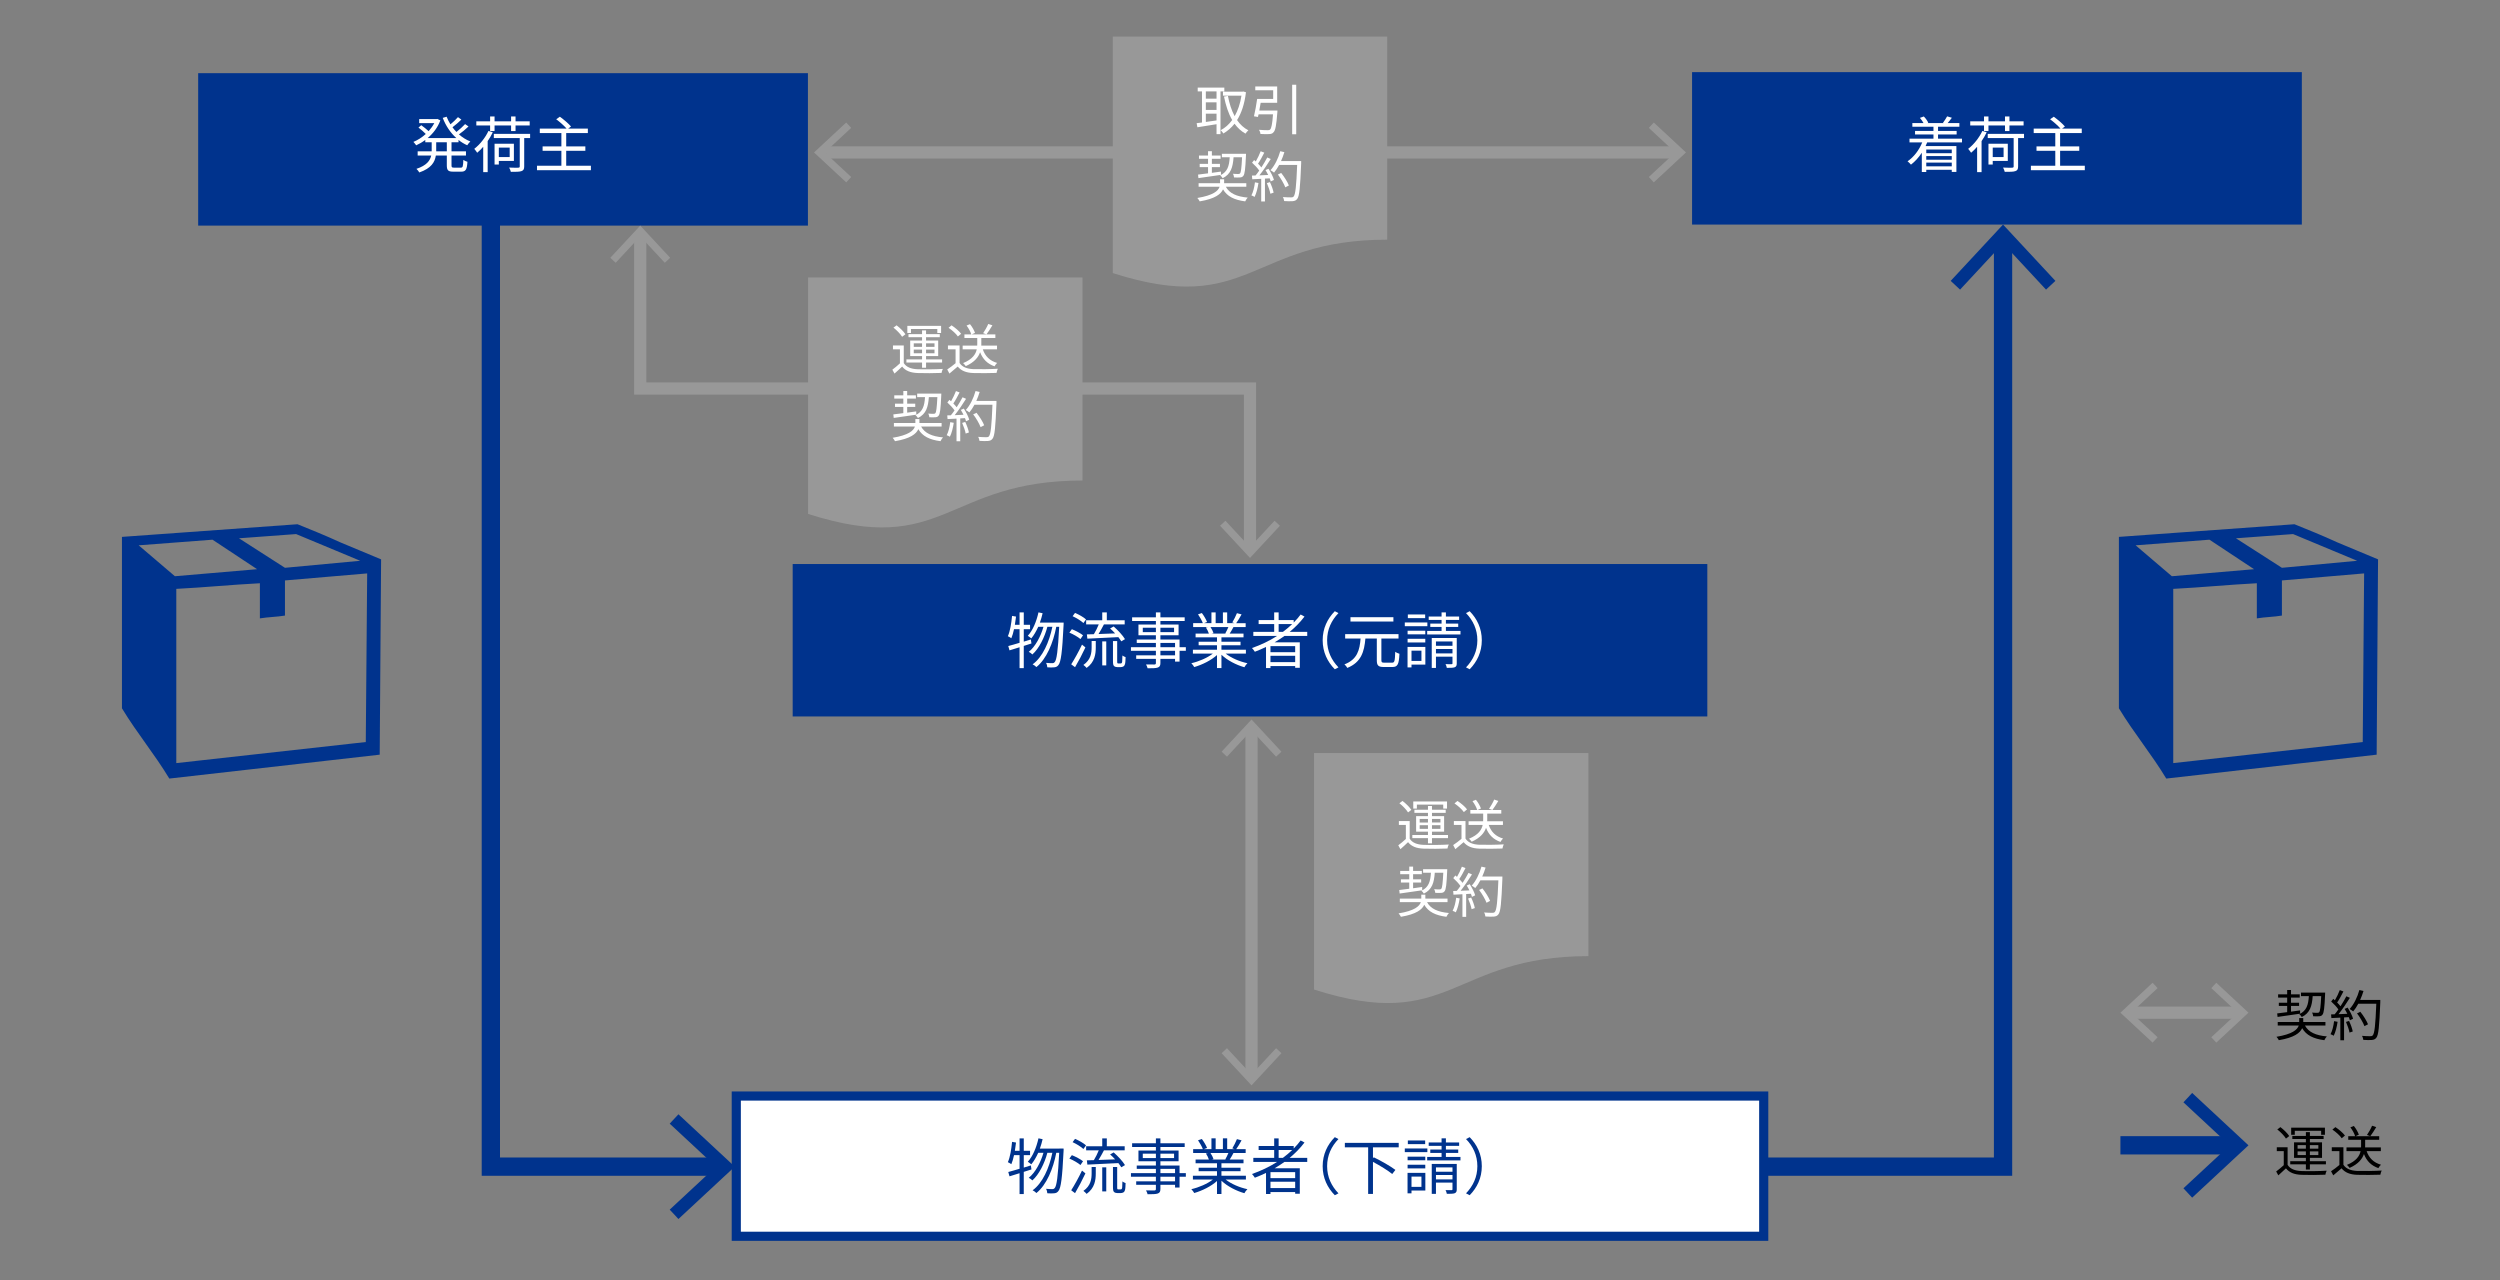 <?xml version="1.0" encoding="UTF-8"?>
<svg id="_レイヤー_1" data-name="レイヤー 1" xmlns="http://www.w3.org/2000/svg" viewBox="0 0 820 420">
  <rect x="0" y="0" width="820" height="420" fill="#808080" stroke="none"/>
  <g>
    <rect x="65" y="24" width="200" height="50" style="fill: #00338d; stroke-width: 0px;"/>
    <g>
      <path d="m148.097,46.663v2.98h4.741v1.38h-4.741v3.221c0,.62.12.74.8.74h2.281c.62,0,.72-.4.8-2.541.32.26.94.52,1.34.62-.14,2.541-.56,3.241-2.021,3.241h-2.62c-1.681,0-2.121-.44-2.121-2.081v-3.201h-3.601c-.32,2.141-1.5,4.181-5.421,5.541-.18-.34-.64-.9-.94-1.18,3.341-1.12,4.481-2.7,4.841-4.361h-4.441v-1.38h4.601v-2.98h-2.101v-.76c-.96.72-1.98,1.3-2.98,1.76-.2-.32-.64-.84-.92-1.12,1.38-.56,2.821-1.46,4.061-2.601-.6-.64-1.581-1.48-2.401-2.101l.92-.78c.8.58,1.78,1.36,2.42,1.96.72-.82,1.36-1.701,1.86-2.641h-4.961v-1.32h5.701l.26-.06.98.48c-.86,2.34-2.38,4.301-4.161,5.801h9.402c-1.94-1.74-3.461-4.041-4.461-6.622l1.28-.38c.34.86.76,1.72,1.26,2.5.88-.72,1.84-1.66,2.46-2.36l1.12.8c-.88.86-1.98,1.82-2.92,2.521.4.54.82,1.06,1.3,1.54.98-.76,2.141-1.82,2.84-2.581l1.121.78c-.92.9-2.121,1.86-3.141,2.601,1.12.98,2.38,1.78,3.741,2.32-.32.28-.78.86-1.021,1.24-1.02-.44-1.98-1.04-2.86-1.74v.76h-2.301Zm-1.54,0h-3.481v2.98h3.481v-2.98Z" style="fill: #fff; stroke-width: 0px;"/>
      <path d="m161.636,43.402c-.48.98-1.041,1.96-1.681,2.881v10.182h-1.46v-8.322c-.64.76-1.32,1.42-1.98,1.96-.18-.28-.66-.98-.96-1.28,1.84-1.42,3.601-3.601,4.661-5.881l1.42.46Zm-.88-2.24h-4.521v-1.36h4.521v-1.601h1.46v1.601h5.421v-1.601h1.46v1.601h4.641v1.36h-4.641v1.82h-1.46v-1.82h-5.421v1.82h-1.46v-1.82Zm13.122,4.121h-1.94v9.322c0,.88-.239,1.3-.899,1.52-.66.24-1.76.24-3.481.24-.08-.4-.32-.98-.56-1.4,1.38.06,2.641.06,3.0.04.36-.02.48-.12.48-.42v-9.302h-8.502v-1.38h11.902v1.38Zm-10.262,7.501v1.181h-1.4v-6.822h6.341v5.641h-4.941Zm0-4.381v3.121h3.561v-3.121h-3.561Z" style="fill: #fff; stroke-width: 0px;"/>
      <path d="m193.817,54.364v1.46h-17.684v-1.46h8.002v-4.901h-6.162v-1.44h6.162v-4.381h-7.082v-1.46h8.782c-.78-.92-2.201-2.181-3.401-3.061l1.2-.84c1.28.92,2.881,2.28,3.661,3.221l-.94.68h6.461v1.46h-7.102v4.381h6.281v1.44h-6.281v4.901h8.102Z" style="fill: #fff; stroke-width: 0px;"/>
    </g>
  </g>
  <g>
    <rect x="555" y="23.659" width="200" height="50" style="fill: #00338d; stroke-width: 0px;"/>
    <g>
      <path d="m632.116,46.703c-.16.4-.34.8-.52,1.2h10.102v8.482h-1.521v-.68h-8.362v.72h-1.46v-6.321c-1.021,1.56-2.241,2.9-3.561,3.9-.22-.3-.8-.84-1.12-1.1,2.081-1.42,3.781-3.641,4.821-6.201h-4.181v-1.22h7.862v-1.38h-6.042v-1.16h6.042v-1.38h-6.922v-1.2h3.661c-.3-.54-.74-1.18-1.181-1.701l1.28-.46c.601.6,1.201,1.44,1.46,2.061l-.24.1h5.281l-.22-.08c.44-.6,1.06-1.521,1.36-2.121l1.56.46c-.46.62-.94,1.24-1.38,1.74h3.841v1.2h-7.001v1.38h6.102v1.16h-6.102v1.38h7.862v1.22h-11.422Zm-.3,2.34v1.2h8.362v-1.2h-8.362Zm8.362,2.141h-8.362v1.2h8.362v-1.2Zm0,3.381v-1.24h-8.362v1.24h8.362Z" style="fill: #fff; stroke-width: 0px;"/>
      <path d="m651.636,43.402c-.48.98-1.041,1.96-1.681,2.881v10.182h-1.46v-8.322c-.64.76-1.32,1.42-1.98,1.96-.18-.28-.66-.98-.96-1.28,1.84-1.42,3.601-3.601,4.661-5.881l1.42.46Zm-.88-2.24h-4.521v-1.36h4.521v-1.601h1.46v1.601h5.421v-1.601h1.46v1.601h4.641v1.36h-4.641v1.82h-1.46v-1.82h-5.421v1.82h-1.46v-1.82Zm13.122,4.121h-1.94v9.322c0,.88-.239,1.3-.899,1.52-.66.24-1.76.24-3.481.24-.08-.4-.32-.98-.56-1.4,1.38.06,2.641.06,3.0.04.36-.02.48-.12.48-.42v-9.302h-8.502v-1.38h11.902v1.38Zm-10.262,7.501v1.181h-1.4v-6.822h6.341v5.641h-4.941Zm0-4.381v3.121h3.561v-3.121h-3.561Z" style="fill: #fff; stroke-width: 0px;"/>
      <path d="m683.817,54.364v1.46h-17.684v-1.46h8.002v-4.901h-6.162v-1.44h6.162v-4.381h-7.082v-1.46h8.782c-.78-.92-2.201-2.181-3.401-3.061l1.2-.84c1.28.92,2.881,2.28,3.661,3.221l-.94.68h6.461v1.46h-7.102v4.381h6.281v1.44h-6.281v4.901h8.102Z" style="fill: #fff; stroke-width: 0px;"/>
    </g>
  </g>
  <g>
    <rect x="269.603" y="48" width="280.794" height="4" style="fill: #989898; stroke-width: 0px;"/>
    <polygon points="277.555 59.816 279.192 58.058 270.524 50.002 279.192 41.945 277.555 40.187 267 50.002 277.555 59.816" style="fill: #989898; stroke-width: 0px;"/>
    <polygon points="542.445 59.816 540.808 58.058 549.476 50.002 540.808 41.945 542.445 40.187 553 50.002 542.445 59.816" style="fill: #989898; stroke-width: 0px;"/>
  </g>
  <g>
    <rect x="698.103" y="330.159" width="36.794" height="4" style="fill: #989898; stroke-width: 0px;"/>
    <polygon points="706.055 341.975 707.692 340.217 699.024 332.162 707.692 324.104 706.055 322.346 695.5 332.162 706.055 341.975" style="fill: #989898; stroke-width: 0px;"/>
    <polygon points="726.945 341.975 725.308 340.217 733.976 332.162 725.308 324.104 726.945 322.346 737.5 332.162 726.945 341.975" style="fill: #989898; stroke-width: 0px;"/>
  </g>
  <g>
    <rect x="408.5" y="238.603" width="4" height="114.794" style="fill: #989898; stroke-width: 0px;"/>
    <polygon points="400.684 246.555 402.442 248.192 410.498 239.524 418.555 248.192 420.313 246.555 410.498 236 400.684 246.555" style="fill: #989898; stroke-width: 0px;"/>
    <polygon points="400.684 345.445 402.442 343.808 410.498 352.476 418.555 343.808 420.313 345.445 410.498 356 400.684 345.445" style="fill: #989898; stroke-width: 0px;"/>
  </g>
  <rect x="260" y="185" width="300" height="50" style="fill: #00338d; stroke-width: 0px;"/>
  <g>
    <path d="m335.795,211.858v7.282h-1.38v-6.842c-1.18.36-2.32.72-3.301,1.021l-.4-1.42c1.02-.28,2.3-.62,3.701-1.06v-4.461h-1.82c-.24,1.12-.52,2.14-.88,2.96-.26-.18-.82-.54-1.14-.66.76-1.7,1.14-4.221,1.38-6.662l1.3.22c-.1.9-.24,1.82-.38,2.701h1.541v-4.061h1.38v4.061h2.061v1.44h-2.061v4.081l2.32-.72.2,1.32-2.521.8Zm13.082-7.642s0,.56-.02.74c-.44,9.062-.88,12.163-1.68,13.163-.38.52-.78.7-1.38.76-.54.08-1.4.06-2.28,0-.02-.44-.16-1.06-.42-1.46.9.08,1.701.1,2.101.1.32,0,.52-.08.74-.34.64-.7,1.08-3.661,1.48-11.583h-.96c-1,5.241-3.201,10.562-6.521,13.203-.28-.32-.8-.68-1.24-.9,3.28-2.361,5.441-7.282,6.481-12.303h-1.64c-.9,3.42-2.74,7.162-4.921,9.062-.28-.3-.76-.64-1.18-.86,2.121-1.66,3.901-5.001,4.821-8.202h-1.72c-.66,1.46-1.42,2.78-2.28,3.801-.24-.24-.84-.66-1.14-.86,1.64-1.78,2.84-4.661,3.5-7.682l1.36.28c-.24,1.06-.54,2.1-.899,3.081h6.401v-.02l1.4.02Z" style="fill: #fff; stroke-width: 0px;"/>
    <path d="m354.394,209.617c-.78-.68-2.34-1.58-3.641-2.12l.82-1.12c1.26.5,2.861,1.34,3.661,2l-.84,1.24Zm1.621,2.741c-.98,2.121-2.301,4.621-3.401,6.481l-1.26-.94c1-1.561,2.46-4.181,3.541-6.461l1.121.92Zm-.66-8.001c-.74-.72-2.281-1.661-3.541-2.241l.8-1.08c1.28.54,2.84,1.42,3.601,2.141l-.86,1.18Zm2.7,5.901h1.36v2.101c0,2.201-.34,4.801-3,6.722-.22-.28-.72-.74-1.06-.98,2.44-1.68,2.7-3.941,2.7-5.781v-2.061Zm-1.56-2.18c.68-.02,1.46-.04,2.3-.06.58-.94,1.18-2.181,1.601-3.221h-4.141v-1.34h5.281v-2.581h1.5v2.581h5.861v1.34h-6.801c-.54,1.04-1.18,2.201-1.78,3.161,1.7-.06,3.581-.14,5.441-.2-.52-.58-1.1-1.14-1.64-1.62l1.16-.66c1.4,1.22,3,2.94,3.721,4.161l-1.22.72c-.24-.4-.56-.88-.96-1.38-3.661.18-7.482.38-10.163.5l-.16-1.4Zm5.041,2.3h1.32v7.882h-1.32v-7.882Zm5.901,7.242c.18,0,.34-.02.44-.1.08-.06.16-.22.2-.54.04-.32.06-1.04.08-1.98.24.2.68.42,1.04.54-.02.88-.08,1.92-.2,2.281-.1.38-.26.62-.54.78-.2.14-.6.22-.94.22h-.98c-.38,0-.82-.1-1.1-.34-.28-.28-.38-.58-.38-1.781v-6.441h1.38v6.582c0,.4,0,.6.1.7.08.06.2.08.34.08h.56Z" style="fill: #fff; stroke-width: 0px;"/>
    <path d="m388.957,213.458h-2.061v3.541h-1.48v-.9h-4.801v1.38c0,.92-.28,1.26-.88,1.48-.62.22-1.661.24-3.321.24-.08-.38-.32-.92-.52-1.261,1.2.04,2.4.02,2.74.02.38-.02.5-.14.5-.48v-1.38h-6.461v-1.14h6.461v-1.5h-8.182v-1.18h8.182v-1.4h-6.282v-1.1h6.282v-1.4h-5.721v-3.521h5.721v-1.16h-7.802v-1.22h7.802v-1.601h1.48v1.601h7.962v1.22h-7.962v1.16h5.961v3.521h-5.961v1.4h6.281v2.5h2.061v1.18Zm-9.822-6.121v-1.44h-4.301v1.44h4.301Zm1.48-1.44v1.44h4.481v-1.44h-4.481Zm0,6.381h4.801v-1.4h-4.801v1.4Zm4.801,1.18h-4.801v1.5h4.801v-1.5Z" style="fill: #fff; stroke-width: 0px;"/>
    <path d="m402.015,214.378c1.82,1.44,4.581,2.621,7.142,3.161-.34.32-.8.9-1,1.32-2.681-.76-5.602-2.26-7.522-4.101v4.361h-1.46v-4.261c-1.92,1.741-4.841,3.181-7.462,3.941-.2-.38-.64-.94-.96-1.26,2.48-.56,5.261-1.76,7.062-3.161h-6.542v-1.26h7.902v-1.48h-6.021v-1.14h6.021v-1.46h-7.021v-1.22h4.361c-.18-.6-.58-1.4-.98-2l.7-.14h-4.881v-1.28h3.181c-.28-.8-.98-2-1.581-2.901l1.26-.42c.68.9,1.4,2.14,1.701,2.94l-1.021.38h2.46v-3.541h1.38v3.541h2.381v-3.541h1.4v3.541h2.421l-.74-.24c.52-.84,1.16-2.141,1.52-3.041l1.521.4c-.56,1.021-1.2,2.121-1.76,2.881h3.101v1.28h-4.001c-.4.76-.84,1.54-1.24,2.14h4.541v1.22h-7.242v1.46h6.261v1.14h-6.261v1.48h8.022v1.26h-6.642Zm-4.981-8.702c.44.62.84,1.46,1,2l-.64.14h4.701l-.2-.06c.34-.58.74-1.4,1.021-2.08h-5.881Z" style="fill: #fff; stroke-width: 0px;"/>
    <path d="m421.295,208.597c-1.04.74-2.12,1.44-3.221,2.081h8.262v8.362h-1.52v-.56h-8.102v.64h-1.46v-6.922c-1.2.581-2.441,1.121-3.661,1.581-.18-.32-.66-.92-.94-1.22,2.9-1.021,5.701-2.34,8.222-3.961h-7.782v-1.34h6.841v-2.561h-5.101v-1.32h5.101v-2.5h1.46v2.5h4.941v.82c.84-.84,1.601-1.72,2.281-2.641l1.26.68c-1.4,1.84-3.041,3.521-4.861,5.021h5.761v1.34h-7.482Zm3.521,3.341h-8.102v1.98h8.102v-1.98Zm0,5.241v-2.081h-8.102v2.081h8.102Zm-4.021-9.922c1.08-.8,2.101-1.66,3.041-2.561h-4.441v2.561h1.4Z" style="fill: #fff; stroke-width: 0px;"/>
    <path d="m433.835,209.998c0-3.901,1.581-7.082,3.981-9.522l1.2.62c-2.3,2.38-3.72,5.341-3.72,8.902,0,3.561,1.42,6.521,3.72,8.902l-1.2.62c-2.4-2.44-3.981-5.621-3.981-9.522Z" style="fill: #fff; stroke-width: 0px;"/>
    <path d="m456.616,217.359c.8,0,.92-.52,1.02-3.581.34.28.98.54,1.38.66-.16,3.401-.56,4.341-2.3,4.341h-2.861c-1.78,0-2.26-.52-2.26-2.22v-7.122h-3.741c-.38,4.281-1.34,7.782-5.941,9.642-.18-.36-.6-.9-.94-1.16,4.261-1.621,5.001-4.741,5.301-8.482h-5.061v-1.44h17.504v1.44h-5.622v7.102c0,.68.16.82.94.82h2.581Zm.42-13.503h-14.083v-1.42h14.083v1.42Z" style="fill: #fff; stroke-width: 0px;"/>
    <path d="m468.174,205.396h-7.401v-1.22h7.401v1.22Zm-.66,12.583h-4.541v.92h-1.3v-6.702h5.841v5.781Zm-.02-9.922h-5.801v-1.18h5.801v1.18Zm-5.801,1.46h5.801v1.2h-5.801v-1.2Zm5.761-6.762h-5.681v-1.2h5.681v1.2Zm-4.481,10.663v3.36h3.261v-3.36h-3.261Zm16.063-6.461v1.14h-10.922v-1.14h4.721v-1.32h-3.701v-1.101h3.701v-1.2h-4.221v-1.12h4.221v-1.36h1.42v1.36h4.341v1.12h-4.341v1.2h4.041v1.101h-4.041v1.32h4.781Zm-1.22,10.602c0,.72-.14,1.08-.66,1.3-.52.2-1.36.2-2.601.2-.04-.36-.22-.88-.42-1.22.9.04,1.72.02,1.98.02.24-.02.3-.08.3-.32v-2.161h-5.421v3.701h-1.38v-9.822h8.202v8.302Zm-6.821-7.162v1.42h5.421v-1.42h-5.421Zm5.421,3.921v-1.44h-5.421v1.44h5.421Z" style="fill: #fff; stroke-width: 0px;"/>
    <path d="m486.033,209.998c0,3.901-1.58,7.082-3.98,9.522l-1.2-.62c2.3-2.38,3.721-5.341,3.721-8.902,0-3.561-1.42-6.521-3.721-8.902l1.2-.62c2.4,2.44,3.98,5.621,3.98,9.522Z" style="fill: #fff; stroke-width: 0px;"/>
  </g>
  <g>
    <path d="m365,12h90v66.608c-45,0-45,25.378-90,10.96V12Z" style="fill: #989898; fill-rule: evenodd; stroke-width: 0px;"/>
    <g>
      <path d="m400.322,29.973v14.026h-1.296v-3.259c-2.269.378-4.574.72-6.284,1.008l-.234-1.35c.504-.054,1.098-.126,1.747-.216v-10.209h-1.404v-1.242h8.732v1.242h-1.26Zm-1.296,0h-3.511v2.395h3.511v-2.395Zm0,3.583h-3.511v2.503h3.511v-2.503Zm-3.511,6.446c1.099-.144,2.305-.324,3.511-.504v-2.215h-3.511v2.719Zm13.162-9.741c-.468,3.853-1.477,6.842-2.917,9.129.99,1.44,2.215,2.593,3.709,3.349-.306.252-.738.756-.954,1.098-1.422-.81-2.611-1.908-3.583-3.259-1.062,1.351-2.305,2.413-3.673,3.205-.198-.342-.594-.828-.882-1.08,1.423-.738,2.701-1.854,3.781-3.331-1.242-2.125-2.088-4.735-2.683-7.688l1.278-.234c.468,2.485,1.188,4.753,2.215,6.662,1.044-1.837,1.818-4.087,2.232-6.734h-6.068v-1.314h6.428l.252-.054.864.252Z" style="fill: #fff; stroke-width: 0px;"/>
      <path d="m419.006,36.256s-.018.433-.036.612c-.324,4.25-.63,5.923-1.278,6.536-.36.432-.774.54-1.422.576-.558.054-1.692.018-2.845-.036-.018-.414-.216-.99-.468-1.368,1.188.108,2.376.126,2.827.126.378,0,.594-.018.792-.198.432-.377.738-1.764.972-5.005h-4.735c-.072.306-.144.594-.198.864l-1.314-.216c.36-1.494.792-3.871,1.044-5.689h5.258v-2.845h-5.87v-1.261h7.184v5.366h-5.42c-.144.846-.288,1.729-.45,2.539h5.96Zm6.157-8.462v16.24h-1.332v-16.24h1.332Z" style="fill: #fff; stroke-width: 0px;"/>
      <path d="m402.069,61.245c1.17,2.179,3.547,3.241,7.184,3.565-.306.288-.648.864-.828,1.242-3.565-.468-5.906-1.602-7.274-3.943-.684,1.566-2.611,3.097-7.652,3.943-.144-.324-.504-.828-.774-1.116,5.258-.864,6.86-2.341,7.311-3.691h-6.896v-1.152h7.04v-1.296h1.333v1.296h7.274v1.152h-6.716Zm-9.111-3.979c.9-.108,2.035-.252,3.277-.414v-2.035h-2.737v-1.062h2.737v-1.675h-2.971v-1.062h2.971v-1.422h1.26v1.422h2.863v1.062h-2.863v1.675h2.647v1.062h-2.647v1.873c.973-.126,1.981-.27,2.971-.414l.018,1.081c-2.665.414-5.42.792-7.4,1.062l-.126-1.152Zm11.649-5.671c-.234,3.295-.882,5.527-3.583,6.86-.144-.288-.522-.72-.792-.936,2.395-1.152,2.935-3.061,3.115-5.924h-2.575v-1.152h7.922s0,.396-.018.558c-.198,4.501-.396,6.122-.864,6.68-.27.36-.594.486-1.081.522-.414.036-1.188.036-1.962,0-.036-.36-.162-.882-.378-1.207.774.072,1.476.072,1.764.072s.432-.036.576-.198c.306-.342.486-1.692.667-5.275h-2.791Z" style="fill: #fff; stroke-width: 0px;"/>
      <path d="m412.776,60.021c-.252,1.692-.684,3.421-1.278,4.573-.216-.162-.756-.414-1.044-.504.594-1.098.973-2.701,1.17-4.285l1.152.216Zm3.295-4.663c.756,1.152,1.531,2.683,1.783,3.655l-1.062.504c-.072-.306-.18-.648-.342-1.026l-1.548.09v7.49h-1.225v-7.418l-2.935.144-.108-1.207c.36,0,.774-.018,1.188-.036.396-.468.81-1.026,1.206-1.603-.54-.81-1.512-1.836-2.358-2.593l.684-.864c.18.145.36.306.54.468.594-1.008,1.225-2.358,1.603-3.349l1.188.45c-.612,1.207-1.369,2.647-2.053,3.619.432.432.811.864,1.099,1.243.738-1.134,1.422-2.305,1.926-3.277l1.152.504c-1.044,1.692-2.484,3.817-3.727,5.366.9-.036,1.891-.09,2.881-.126-.27-.558-.576-1.116-.882-1.602l.99-.432Zm.468,4.375c.522,1.099,1.044,2.521,1.207,3.457l-1.062.36c-.162-.937-.666-2.377-1.152-3.493l1.008-.324Zm10.245-6.212c-.324,8.066-.576,10.857-1.314,11.74-.414.522-.81.648-1.495.72-.594.054-1.692.036-2.772-.036-.036-.378-.18-.954-.432-1.314,1.206.108,2.305.108,2.754.108.342,0,.576-.036.774-.271.594-.612.9-3.349,1.17-10.371h-5.905c-.504.955-1.08,1.819-1.674,2.521-.252-.216-.846-.612-1.17-.792,1.386-1.494,2.539-3.853,3.205-6.229l1.35.306c-.306,1.009-.666,1.999-1.098,2.935h6.607v.684Zm-5.203,7.922c-.414-1.098-1.422-2.881-2.431-4.195l1.08-.522c1.009,1.26,2.089,2.971,2.521,4.105l-1.17.612Z" style="fill: #fff; stroke-width: 0px;"/>
    </g>
  </g>
  <g>
    <polygon points="412 180.397 408 180.397 408 129.436 208 129.436 208 76.603 212 76.603 212 125.436 412 125.436 412 180.397" style="fill: #989898; stroke-width: 0px;"/>
    <polygon points="200.184 84.555 201.942 86.192 209.998 77.524 218.055 86.192 219.813 84.555 209.998 74 200.184 84.555" style="fill: #989898; stroke-width: 0px;"/>
    <polygon points="400.184 172.445 401.942 170.808 409.998 179.476 418.055 170.808 419.813 172.445 409.998 183 400.184 172.445" style="fill: #989898; stroke-width: 0px;"/>
  </g>
  <g>
    <polygon points="236.445 385.659 158 385.659 158 71.659 164 71.659 164 379.659 236.445 379.659 236.445 385.659" style="fill: #00338d; stroke-width: 0px;"/>
    <polygon points="222.528 399.837 219.663 396.761 234.833 382.664 219.663 368.562 222.528 365.486 241 382.664 222.528 399.837" style="fill: #00338d; stroke-width: 0px;"/>
  </g>
  <g>
    <rect x="695.5" y="372.659" width="37.445" height="6" style="fill: #00338d; stroke-width: 0px;"/>
    <polygon points="719.028 392.837 716.163 389.761 731.333 375.664 716.163 361.562 719.028 358.486 737.5 375.664 719.028 392.837" style="fill: #00338d; stroke-width: 0px;"/>
  </g>
  <g>
    <polygon points="660 385.659 577 385.659 577 379.659 654 379.659 654 78.214 660 78.214 660 385.659" style="fill: #00338d; stroke-width: 0px;"/>
    <polygon points="639.823 92.131 642.899 94.996 656.996 79.826 671.097 94.996 674.173 92.131 656.996 73.659 639.823 92.131" style="fill: #00338d; stroke-width: 0px;"/>
  </g>
  <g>
    <path d="m756.024,336.378c1.17,2.179,3.547,3.241,7.184,3.565-.306.288-.647.864-.828,1.242-3.564-.468-5.905-1.602-7.273-3.943-.685,1.566-2.611,3.097-7.653,3.943-.144-.324-.504-.828-.774-1.116,5.257-.864,6.859-2.341,7.31-3.691h-6.896v-1.152h7.04v-1.296h1.332v1.296h7.274v1.152h-6.716Zm-9.111-3.979c.9-.108,2.035-.252,3.277-.414v-2.035h-2.737v-1.062h2.737v-1.675h-2.971v-1.062h2.971v-1.422h1.261v1.422h2.862v1.062h-2.862v1.675h2.646v1.062h-2.646v1.873c.972-.126,1.98-.27,2.971-.414l.018,1.081c-2.664.414-5.419.792-7.4,1.062l-.126-1.152Zm11.65-5.671c-.234,3.295-.883,5.527-3.584,6.86-.144-.288-.521-.72-.792-.936,2.395-1.152,2.935-3.061,3.115-5.924h-2.575v-1.152h7.923s0,.396-.019.558c-.197,4.501-.396,6.122-.864,6.68-.27.36-.594.486-1.08.522-.414.036-1.188.036-1.963,0-.035-.36-.161-.882-.378-1.207.774.072,1.477.072,1.765.072s.433-.036.576-.198c.307-.342.486-1.692.666-5.275h-2.79Z" style="stroke-width: 0px;"/>
    <path d="m766.732,335.153c-.252,1.692-.685,3.421-1.278,4.573-.216-.162-.756-.414-1.044-.504.594-1.098.972-2.701,1.17-4.285l1.152.215Zm3.294-4.663c.757,1.152,1.53,2.683,1.782,3.655l-1.062.504c-.072-.306-.181-.648-.343-1.026l-1.548.09v7.49h-1.225v-7.417l-2.934.144-.108-1.207c.36,0,.774-.018,1.188-.036.396-.468.811-1.026,1.206-1.603-.54-.81-1.513-1.836-2.358-2.593l.685-.864c.18.145.359.306.54.468.594-1.008,1.223-2.358,1.602-3.349l1.188.45c-.612,1.207-1.369,2.647-2.052,3.619.431.432.809.864,1.097,1.243.738-1.134,1.423-2.305,1.927-3.277l1.152.504c-1.044,1.692-2.484,3.817-3.727,5.366.899-.036,1.89-.09,2.881-.126-.271-.558-.576-1.116-.883-1.602l.99-.432Zm.469,4.375c.521,1.098,1.044,2.521,1.206,3.457l-1.062.36c-.162-.937-.666-2.377-1.152-3.493l1.009-.324Zm10.245-6.212c-.324,8.066-.576,10.857-1.314,11.739-.414.522-.811.648-1.495.72-.594.054-1.692.036-2.772-.036-.036-.378-.18-.954-.433-1.314,1.207.108,2.305.108,2.755.108.343,0,.576-.036.774-.271.595-.612.9-3.349,1.171-10.371h-5.906c-.504.955-1.08,1.819-1.675,2.521-.252-.216-.846-.612-1.17-.792,1.387-1.494,2.539-3.853,3.205-6.229l1.351.306c-.307,1.009-.667,1.999-1.099,2.935h6.608v.684Zm-5.204,7.922c-.414-1.098-1.423-2.88-2.431-4.194l1.08-.522c1.009,1.26,2.089,2.971,2.521,4.105l-1.171.612Z" style="stroke-width: 0px;"/>
  </g>
  <g>
    <path d="m750.334,382.082c.846,1.332,2.431,1.944,4.537,2.017,1.98.09,6.122.036,8.282-.108-.162.306-.378.918-.432,1.314-2.017.09-5.816.126-7.833.036-2.358-.09-3.979-.72-5.096-2.125-.792.774-1.62,1.53-2.502,2.305l-.702-1.279c.756-.558,1.674-1.314,2.485-2.07v-4.609h-2.287v-1.26h3.547v5.779Zm-.541-8.625c-.54-.9-1.746-2.143-2.844-3.007l1.026-.756c1.099.828,2.341,2.052,2.899,2.935l-1.081.828Zm6.536,8.444h-5.131v-1.026h5.131v-1.098h-3.889v-5.095h3.889v-1.081h-4.447v-1.008h4.447v-1.242h1.314v1.242h4.502v1.008h-4.502v1.081h3.979v5.095h-3.979v1.098h5.258v1.026h-5.258v1.71h-1.314v-1.71Zm-3.637-9.687h-1.188v-2.341h11.073v2.341h-1.242v-1.314h-8.643v1.314Zm.918,4.555h2.719v-1.17h-2.719v1.17Zm2.719,2.088v-1.206h-2.719v1.206h2.719Zm1.314-3.259v1.17h2.773v-1.17h-2.773Zm2.773,2.053h-2.773v1.206h2.773v-1.206Z" style="stroke-width: 0px;"/>
    <path d="m768.641,382.045c.846,1.314,2.412,1.926,4.482,2.017,1.963.072,5.96.018,8.066-.126-.144.324-.378.954-.432,1.368-1.963.072-5.653.108-7.635.036-2.34-.09-3.942-.738-5.095-2.125-.864.756-1.764,1.53-2.718,2.305l-.721-1.351c.828-.54,1.837-1.296,2.737-2.053v-4.555h-2.502v-1.26h3.817v5.743Zm-.559-8.696c-.559-.864-1.89-2.053-3.06-2.845l.99-.81c1.152.756,2.52,1.908,3.132,2.772l-1.062.882Zm8.175,4.213c.756,2.25,2.286,3.781,4.699,4.465-.307.27-.666.774-.847,1.116-2.341-.81-3.853-2.341-4.735-4.627-.558,1.621-1.837,3.277-4.699,4.556-.18-.271-.595-.738-.882-.99,3.114-1.261,4.159-2.971,4.482-4.519h-4.627v-1.207h4.771c.018-.18.018-.342.018-.504v-1.999h-4.213v-1.188h2.251c-.217-.811-.883-2.017-1.549-2.899l1.135-.45c.702.864,1.386,2.053,1.638,2.863l-1.08.486h7.761v1.188h-4.609v2.017c0,.162,0,.324-.019.486h5.168v1.207h-4.663Zm3.15-7.868c-.63,1.026-1.351,2.214-1.944,2.971l-1.099-.396c.576-.829,1.314-2.125,1.675-3.025l1.368.45Z" style="stroke-width: 0px;"/>
  </g>
  <g>
    <path d="m265.058,91h90v66.608c-45,0-45,25.378-90,10.96v-77.568Z" style="fill: #989898; fill-rule: evenodd; stroke-width: 0px;"/>
    <g>
      <path d="m296.437,119.093c.846,1.332,2.431,1.944,4.538,2.017,1.98.089,6.122.036,8.282-.108-.162.306-.378.918-.432,1.314-2.017.09-5.815.126-7.832.036-2.359-.09-3.979-.72-5.096-2.124-.792.774-1.621,1.53-2.503,2.304l-.702-1.279c.756-.558,1.675-1.313,2.485-2.07v-4.609h-2.287v-1.26h3.547v5.78Zm-.54-8.625c-.54-.9-1.747-2.143-2.845-3.007l1.026-.756c1.098.828,2.34,2.052,2.898,2.935l-1.08.828Zm6.536,8.445h-5.132v-1.026h5.132v-1.098h-3.89v-5.096h3.89v-1.081h-4.448v-1.008h4.448v-1.242h1.314v1.242h4.501v1.008h-4.501v1.081h3.979v5.096h-3.979v1.098h5.258v1.026h-5.258v1.71h-1.314v-1.71Zm-3.637-9.687h-1.188v-2.341h11.073v2.341h-1.242v-1.314h-8.643v1.314Zm.918,4.555h2.719v-1.17h-2.719v1.17Zm2.719,2.089v-1.207h-2.719v1.207h2.719Zm1.314-3.259v1.17h2.773v-1.17h-2.773Zm2.773,2.053h-2.773v1.207h2.773v-1.207Z" style="fill: #fff; stroke-width: 0px;"/>
      <path d="m314.743,119.057c.846,1.314,2.413,1.926,4.483,2.017,1.962.072,5.959.018,8.066-.126-.144.323-.378.954-.432,1.368-1.963.072-5.653.108-7.634.036-2.341-.09-3.943-.738-5.096-2.124-.864.756-1.764,1.53-2.719,2.304l-.72-1.351c.828-.54,1.836-1.296,2.737-2.052v-4.555h-2.502v-1.26h3.817v5.744Zm-.558-8.697c-.558-.864-1.891-2.053-3.061-2.845l.99-.81c1.152.756,2.521,1.908,3.133,2.772l-1.062.882Zm8.174,4.213c.756,2.25,2.286,3.781,4.699,4.465-.306.27-.667.774-.847,1.116-2.34-.81-3.853-2.341-4.735-4.627-.558,1.621-1.836,3.277-4.699,4.556-.18-.271-.594-.738-.882-.99,3.115-1.261,4.159-2.971,4.483-4.52h-4.627v-1.207h4.771c.018-.18.018-.342.018-.504v-1.999h-4.213v-1.188h2.25c-.216-.811-.882-2.017-1.548-2.899l1.134-.45c.702.864,1.387,2.053,1.639,2.863l-1.081.486h7.76v1.188h-4.609v2.017c0,.162,0,.324-.018.486h5.167v1.207h-4.663Zm3.15-7.868c-.63,1.026-1.35,2.214-1.944,2.971l-1.098-.396c.576-.829,1.314-2.125,1.674-3.025l1.368.45Z" style="fill: #fff; stroke-width: 0px;"/>
      <path d="m302.126,139.904c1.17,2.179,3.547,3.241,7.184,3.565-.306.288-.648.864-.828,1.242-3.565-.468-5.906-1.602-7.274-3.943-.684,1.566-2.611,3.097-7.652,3.943-.144-.324-.504-.828-.774-1.116,5.258-.864,6.86-2.341,7.311-3.691h-6.896v-1.152h7.04v-1.296h1.333v1.296h7.274v1.152h-6.716Zm-9.111-3.979c.9-.108,2.035-.252,3.277-.414v-2.035h-2.737v-1.062h2.737v-1.675h-2.971v-1.062h2.971v-1.422h1.26v1.422h2.863v1.062h-2.863v1.675h2.647v1.062h-2.647v1.873c.973-.126,1.981-.27,2.971-.414l.018,1.081c-2.665.414-5.42.792-7.4,1.062l-.126-1.152Zm11.649-5.671c-.234,3.295-.882,5.527-3.583,6.86-.144-.288-.522-.72-.792-.936,2.395-1.152,2.935-3.061,3.115-5.924h-2.575v-1.152h7.922s0,.396-.018.558c-.198,4.501-.396,6.122-.864,6.68-.27.36-.594.486-1.081.522-.414.036-1.188.036-1.962,0-.036-.36-.162-.882-.378-1.207.774.072,1.476.072,1.764.072s.432-.036.576-.198c.306-.342.486-1.692.667-5.275h-2.791Z" style="fill: #fff; stroke-width: 0px;"/>
      <path d="m312.834,138.68c-.252,1.692-.684,3.421-1.278,4.573-.216-.162-.756-.414-1.044-.504.594-1.098.973-2.701,1.17-4.285l1.152.216Zm3.295-4.663c.756,1.152,1.531,2.683,1.783,3.655l-1.062.504c-.072-.306-.18-.648-.342-1.026l-1.548.09v7.49h-1.225v-7.418l-2.935.144-.108-1.207c.36,0,.774-.018,1.188-.036.396-.468.81-1.026,1.206-1.603-.54-.81-1.512-1.836-2.358-2.593l.684-.864c.18.145.36.306.54.468.594-1.008,1.225-2.358,1.603-3.349l1.188.45c-.612,1.207-1.369,2.647-2.053,3.619.432.432.811.864,1.099,1.243.738-1.134,1.422-2.305,1.926-3.277l1.152.504c-1.044,1.692-2.484,3.817-3.727,5.366.9-.036,1.891-.09,2.881-.126-.27-.558-.576-1.116-.882-1.602l.99-.432Zm.468,4.375c.522,1.099,1.044,2.521,1.207,3.457l-1.062.36c-.162-.937-.666-2.377-1.152-3.493l1.008-.324Zm10.245-6.212c-.324,8.066-.576,10.857-1.314,11.74-.414.522-.81.648-1.495.72-.594.054-1.692.036-2.772-.036-.036-.378-.18-.954-.432-1.314,1.206.108,2.305.108,2.754.108.342,0,.576-.036.774-.271.594-.612.9-3.349,1.17-10.371h-5.905c-.504.955-1.08,1.819-1.674,2.521-.252-.216-.846-.612-1.17-.792,1.386-1.494,2.539-3.853,3.205-6.229l1.35.306c-.306,1.009-.666,1.999-1.098,2.935h6.607v.684Zm-5.203,7.922c-.414-1.098-1.422-2.881-2.431-4.195l1.08-.522c1.009,1.26,2.089,2.971,2.521,4.105l-1.17.612Z" style="fill: #fff; stroke-width: 0px;"/>
    </g>
  </g>
  <g>
    <path d="m431,247h90v66.608c-45,0-45,25.378-90,10.96v-77.568Z" style="fill: #989898; fill-rule: evenodd; stroke-width: 0px;"/>
    <g>
      <path d="m462.379,275.093c.846,1.332,2.431,1.944,4.538,2.017,1.98.089,6.122.036,8.282-.108-.162.306-.378.918-.432,1.314-2.017.09-5.815.126-7.832.036-2.359-.09-3.979-.72-5.096-2.124-.792.774-1.621,1.53-2.503,2.304l-.702-1.279c.756-.558,1.675-1.313,2.485-2.07v-4.609h-2.287v-1.26h3.547v5.78Zm-.54-8.625c-.54-.9-1.747-2.143-2.845-3.007l1.026-.756c1.098.828,2.34,2.052,2.898,2.935l-1.08.828Zm6.536,8.445h-5.132v-1.026h5.132v-1.098h-3.89v-5.096h3.89v-1.081h-4.448v-1.008h4.448v-1.242h1.314v1.242h4.501v1.008h-4.501v1.081h3.979v5.096h-3.979v1.098h5.258v1.026h-5.258v1.71h-1.314v-1.71Zm-3.637-9.687h-1.188v-2.341h11.073v2.341h-1.242v-1.314h-8.643v1.314Zm.918,4.555h2.719v-1.17h-2.719v1.17Zm2.719,2.089v-1.207h-2.719v1.207h2.719Zm1.314-3.259v1.17h2.773v-1.17h-2.773Zm2.773,2.053h-2.773v1.207h2.773v-1.207Z" style="fill: #fff; stroke-width: 0px;"/>
      <path d="m480.685,275.057c.846,1.314,2.413,1.926,4.483,2.017,1.962.072,5.959.018,8.066-.126-.144.323-.378.954-.432,1.368-1.963.072-5.653.108-7.634.036-2.341-.09-3.943-.738-5.096-2.124-.864.756-1.764,1.53-2.719,2.304l-.72-1.351c.828-.54,1.836-1.296,2.737-2.052v-4.555h-2.502v-1.26h3.817v5.744Zm-.558-8.697c-.558-.864-1.891-2.053-3.061-2.845l.99-.81c1.152.756,2.521,1.908,3.133,2.772l-1.062.882Zm8.174,4.213c.756,2.25,2.286,3.781,4.699,4.465-.306.27-.667.774-.847,1.116-2.34-.81-3.853-2.341-4.735-4.627-.558,1.621-1.836,3.277-4.699,4.556-.18-.271-.594-.738-.882-.99,3.115-1.261,4.159-2.971,4.483-4.52h-4.627v-1.207h4.771c.018-.18.018-.342.018-.504v-1.999h-4.213v-1.188h2.25c-.216-.811-.882-2.017-1.548-2.899l1.134-.45c.702.864,1.387,2.053,1.639,2.863l-1.081.486h7.76v1.188h-4.609v2.017c0,.162,0,.324-.018.486h5.167v1.207h-4.663Zm3.15-7.868c-.63,1.026-1.35,2.214-1.944,2.971l-1.098-.396c.576-.829,1.314-2.125,1.674-3.025l1.368.45Z" style="fill: #fff; stroke-width: 0px;"/>
      <path d="m468.069,295.904c1.17,2.179,3.547,3.241,7.184,3.565-.306.288-.648.864-.828,1.242-3.565-.468-5.906-1.602-7.274-3.943-.684,1.566-2.611,3.097-7.652,3.943-.144-.324-.504-.828-.774-1.116,5.258-.864,6.86-2.341,7.311-3.691h-6.896v-1.152h7.04v-1.296h1.333v1.296h7.274v1.152h-6.716Zm-9.111-3.979c.9-.108,2.035-.252,3.277-.414v-2.035h-2.737v-1.062h2.737v-1.675h-2.971v-1.062h2.971v-1.422h1.26v1.422h2.863v1.062h-2.863v1.675h2.647v1.062h-2.647v1.873c.973-.126,1.981-.27,2.971-.414l.018,1.081c-2.665.414-5.42.792-7.4,1.062l-.126-1.152Zm11.649-5.671c-.234,3.295-.882,5.527-3.583,6.86-.144-.288-.522-.72-.792-.936,2.395-1.152,2.935-3.061,3.115-5.924h-2.575v-1.152h7.922s0,.396-.018.558c-.198,4.501-.396,6.122-.864,6.68-.27.36-.594.486-1.081.522-.414.036-1.188.036-1.962,0-.036-.36-.162-.882-.378-1.207.774.072,1.476.072,1.764.072s.432-.036.576-.198c.306-.342.486-1.692.667-5.275h-2.791Z" style="fill: #fff; stroke-width: 0px;"/>
      <path d="m478.776,294.68c-.252,1.692-.684,3.421-1.278,4.573-.216-.162-.756-.414-1.044-.504.594-1.098.973-2.701,1.17-4.285l1.152.216Zm3.295-4.663c.756,1.152,1.531,2.683,1.783,3.655l-1.062.504c-.072-.306-.18-.648-.342-1.026l-1.548.09v7.49h-1.225v-7.418l-2.935.144-.108-1.207c.36,0,.774-.018,1.188-.036.396-.468.81-1.026,1.206-1.603-.54-.81-1.512-1.836-2.358-2.593l.684-.864c.18.145.36.306.54.468.594-1.008,1.225-2.358,1.603-3.349l1.188.45c-.612,1.207-1.369,2.647-2.053,3.619.432.432.811.864,1.099,1.243.738-1.134,1.422-2.305,1.926-3.277l1.152.504c-1.044,1.692-2.484,3.817-3.727,5.366.9-.036,1.891-.09,2.881-.126-.27-.558-.576-1.116-.882-1.602l.99-.432Zm.468,4.375c.522,1.099,1.044,2.521,1.207,3.457l-1.062.36c-.162-.937-.666-2.377-1.152-3.493l1.008-.324Zm10.245-6.212c-.324,8.066-.576,10.857-1.314,11.74-.414.522-.81.648-1.495.72-.594.054-1.692.036-2.772-.036-.036-.378-.18-.954-.432-1.314,1.206.108,2.305.108,2.754.108.342,0,.576-.036.774-.271.594-.612.9-3.349,1.17-10.371h-5.905c-.504.955-1.08,1.819-1.674,2.521-.252-.216-.846-.612-1.17-.792,1.386-1.494,2.539-3.853,3.205-6.229l1.35.306c-.306,1.009-.666,1.999-1.098,2.935h6.607v.684Zm-5.203,7.922c-.414-1.098-1.422-2.881-2.431-4.195l1.08-.522c1.009,1.26,2.089,2.971,2.521,4.105l-1.17.612Z" style="fill: #fff; stroke-width: 0px;"/>
    </g>
  </g>
  <path d="m69.704,177.02l-24.22,1.844,11.882,10.139,26.962-2.304-14.624-9.678Zm48.441,6.913l-21.022-8.757-18.737,1.383,15.081,9.678,24.677-2.304Zm-24.677,6.452v11.522c-2.742.461-5.484.461-8.226.922v-11.522c-9.14.461-18.28,1.383-27.419,1.843v57.148l62.151-6.913.457-55.305-26.962,2.304Zm31.532-6.913c-4.57-1.844-8.683-3.687-13.253-5.531-5.027-2.304-9.597-4.148-14.167-5.991-19.194,1.383-38.387,2.765-57.581,4.148v56.227c5.027,8.296,10.511,14.748,15.538,23.044l69.005-7.835.457-64.061Z" style="fill: #00338d; fill-rule: evenodd; stroke-width: 0px;"/>
  <path d="m724.704,177.02l-24.22,1.844,11.882,10.139,26.962-2.304-14.624-9.678Zm48.441,6.913l-21.022-8.757-18.737,1.383,15.081,9.678,24.677-2.304Zm-24.677,6.452v11.522c-2.742.461-5.484.461-8.226.922v-11.522c-9.14.461-18.28,1.383-27.419,1.843v57.148l62.151-6.913.457-55.305-26.962,2.304Zm31.532-6.913c-4.57-1.844-8.683-3.687-13.253-5.531-5.027-2.304-9.597-4.148-14.167-5.991-19.194,1.383-38.387,2.765-57.581,4.148v56.227c5.027,8.296,10.511,14.748,15.538,23.044l69.005-7.835.457-64.061Z" style="fill: #00338d; fill-rule: evenodd; stroke-width: 0px;"/>
  <g>
    <rect x="241.5" y="359.5" width="337" height="46" style="fill: #fff; stroke-width: 0px;"/>
    <path d="m577,361v43H243v-43h334m3-3H240v49h340v-49h0Z" style="fill: #00338d; stroke-width: 0px;"/>
  </g>
  <g>
    <path d="m335.795,384.371v7.282h-1.38v-6.842c-1.18.36-2.32.72-3.301,1.021l-.4-1.42c1.02-.28,2.3-.62,3.701-1.06v-4.46h-1.82c-.24,1.12-.52,2.14-.88,2.96-.26-.18-.82-.54-1.14-.66.76-1.7,1.14-4.22,1.38-6.661l1.3.22c-.1.9-.24,1.82-.38,2.701h1.541v-4.061h1.38v4.061h2.061v1.44h-2.061v4.08l2.32-.72.2,1.32-2.521.8Zm13.082-7.641s0,.56-.02.74c-.44,9.062-.88,12.162-1.68,13.162-.38.52-.78.7-1.38.76-.54.08-1.4.06-2.28,0-.02-.44-.16-1.06-.42-1.46.9.08,1.701.1,2.101.1.32,0,.52-.08.74-.34.64-.7,1.08-3.661,1.48-11.582h-.96c-1,5.241-3.201,10.562-6.521,13.202-.28-.32-.8-.68-1.24-.9,3.28-2.361,5.441-7.282,6.481-12.302h-1.64c-.9,3.42-2.74,7.161-4.921,9.062-.28-.3-.76-.64-1.18-.86,2.121-1.66,3.901-5.001,4.821-8.201h-1.72c-.66,1.46-1.42,2.78-2.28,3.8-.24-.24-.84-.66-1.14-.86,1.64-1.78,2.84-4.661,3.5-7.681l1.36.28c-.24,1.06-.54,2.1-.899,3.081h6.401v-.02l1.4.02Z" style="fill: #00338d; stroke-width: 0px;"/>
    <path d="m354.394,382.13c-.78-.68-2.34-1.58-3.641-2.12l.82-1.12c1.26.5,2.861,1.34,3.661,2l-.84,1.24Zm1.621,2.741c-.98,2.121-2.301,4.621-3.401,6.481l-1.26-.94c1-1.561,2.46-4.181,3.541-6.461l1.121.92Zm-.66-8.001c-.74-.72-2.281-1.661-3.541-2.241l.8-1.08c1.28.54,2.84,1.42,3.601,2.141l-.86,1.18Zm2.7,5.9h1.36v2.101c0,2.201-.34,4.801-3,6.722-.22-.28-.72-.74-1.06-.98,2.44-1.68,2.7-3.941,2.7-5.781v-2.061Zm-1.56-2.18c.68-.02,1.46-.04,2.3-.06.58-.94,1.18-2.181,1.601-3.221h-4.141v-1.34h5.281v-2.581h1.5v2.581h5.861v1.34h-6.801c-.54,1.04-1.18,2.201-1.78,3.161,1.7-.06,3.581-.14,5.441-.2-.52-.58-1.1-1.14-1.64-1.62l1.16-.66c1.4,1.22,3,2.94,3.721,4.16l-1.22.72c-.24-.4-.56-.88-.96-1.38-3.661.18-7.482.38-10.163.5l-.16-1.4Zm5.041,2.3h1.32v7.882h-1.32v-7.882Zm5.901,7.242c.18,0,.34-.02.44-.1.08-.06.16-.22.2-.54.04-.32.06-1.04.08-1.98.24.2.68.42,1.04.54-.02.88-.08,1.92-.2,2.281-.1.38-.26.62-.54.78-.2.14-.6.22-.94.22h-.98c-.38,0-.82-.1-1.1-.34-.28-.28-.38-.58-.38-1.781v-6.441h1.38v6.582c0,.4,0,.6.1.7.08.06.2.08.34.08h.56Z" style="fill: #00338d; stroke-width: 0px;"/>
    <path d="m388.957,385.971h-2.061v3.541h-1.48v-.9h-4.801v1.38c0,.92-.28,1.26-.88,1.48-.62.22-1.661.24-3.321.24-.08-.38-.32-.92-.52-1.261,1.2.04,2.4.02,2.74.02.38-.02.5-.14.5-.48v-1.38h-6.461v-1.14h6.461v-1.5h-8.182v-1.18h8.182v-1.4h-6.282v-1.1h6.282v-1.4h-5.721v-3.52h5.721v-1.16h-7.802v-1.22h7.802v-1.601h1.48v1.601h7.962v1.22h-7.962v1.16h5.961v3.52h-5.961v1.4h6.281v2.5h2.061v1.18Zm-9.822-6.121v-1.44h-4.301v1.44h4.301Zm1.48-1.44v1.44h4.481v-1.44h-4.481Zm0,6.381h4.801v-1.4h-4.801v1.4Zm4.801,1.18h-4.801v1.5h4.801v-1.5Z" style="fill: #00338d; stroke-width: 0px;"/>
    <path d="m402.015,386.891c1.82,1.44,4.581,2.621,7.142,3.161-.34.32-.8.9-1,1.32-2.681-.76-5.602-2.26-7.522-4.101v4.361h-1.46v-4.261c-1.92,1.741-4.841,3.181-7.462,3.941-.2-.38-.64-.94-.96-1.26,2.48-.56,5.261-1.76,7.062-3.161h-6.542v-1.26h7.902v-1.48h-6.021v-1.14h6.021v-1.46h-7.021v-1.22h4.361c-.18-.6-.58-1.4-.98-2l.7-.14h-4.881v-1.28h3.181c-.28-.8-.98-2-1.581-2.901l1.26-.42c.68.9,1.4,2.14,1.701,2.94l-1.021.38h2.46v-3.541h1.38v3.541h2.381v-3.541h1.4v3.541h2.421l-.74-.24c.52-.84,1.16-2.141,1.52-3.041l1.521.4c-.56,1.021-1.2,2.121-1.76,2.881h3.101v1.28h-4.001c-.4.76-.84,1.54-1.24,2.14h4.541v1.22h-7.242v1.46h6.261v1.14h-6.261v1.48h8.022v1.26h-6.642Zm-4.981-8.701c.44.62.84,1.46,1,2l-.64.14h4.701l-.2-.06c.34-.58.74-1.4,1.021-2.08h-5.881Z" style="fill: #00338d; stroke-width: 0px;"/>
    <path d="m421.295,381.11c-1.04.74-2.12,1.44-3.221,2.081h8.262v8.362h-1.52v-.56h-8.102v.64h-1.46v-6.922c-1.2.581-2.441,1.121-3.661,1.581-.18-.32-.66-.92-.94-1.22,2.9-1.021,5.701-2.34,8.222-3.961h-7.782v-1.34h6.841v-2.561h-5.101v-1.32h5.101v-2.5h1.46v2.5h4.941v.82c.84-.84,1.601-1.72,2.281-2.641l1.26.68c-1.4,1.84-3.041,3.521-4.861,5.021h5.761v1.34h-7.482Zm3.521,3.341h-8.102v1.98h8.102v-1.98Zm0,5.241v-2.081h-8.102v2.081h8.102Zm-4.021-9.922c1.08-.8,2.101-1.66,3.041-2.561h-4.441v2.561h1.4Z" style="fill: #00338d; stroke-width: 0px;"/>
    <path d="m433.835,382.51c0-3.9,1.581-7.081,3.981-9.521l1.2.62c-2.3,2.38-3.72,5.341-3.72,8.901s1.42,6.521,3.72,8.902l-1.2.62c-2.4-2.44-3.981-5.621-3.981-9.522Z" style="fill: #00338d; stroke-width: 0px;"/>
    <path d="m450.334,376.33v3.561l.26-.3c2.381,1.141,5.521,2.94,7.102,4.141l-1.04,1.34c-1.36-1.12-4.041-2.761-6.321-3.981v10.522h-1.581v-15.283h-7.642v-1.48h17.664v1.48h-8.442Z" style="fill: #00338d; stroke-width: 0px;"/>
    <path d="m468.174,377.91h-7.401v-1.22h7.401v1.22Zm-.66,12.582h-4.541v.92h-1.3v-6.702h5.841v5.781Zm-.02-9.921h-5.801v-1.18h5.801v1.18Zm-5.801,1.46h5.801v1.2h-5.801v-1.2Zm5.761-6.761h-5.681v-1.2h5.681v1.2Zm-4.481,10.662v3.36h3.261v-3.36h-3.261Zm16.063-6.461v1.14h-10.922v-1.14h4.721v-1.32h-3.701v-1.101h3.701v-1.2h-4.221v-1.12h4.221v-1.36h1.42v1.36h4.341v1.12h-4.341v1.2h4.041v1.101h-4.041v1.32h4.781Zm-1.22,10.602c0,.72-.14,1.08-.66,1.3-.52.2-1.36.2-2.601.2-.04-.36-.22-.88-.42-1.22.9.04,1.72.02,1.98.02.24-.02.3-.08.3-.32v-2.161h-5.421v3.701h-1.38v-9.822h8.202v8.302Zm-6.821-7.162v1.42h5.421v-1.42h-5.421Zm5.421,3.921v-1.44h-5.421v1.44h5.421Z" style="fill: #00338d; stroke-width: 0px;"/>
    <path d="m486.033,382.51c0,3.901-1.58,7.082-3.98,9.522l-1.2-.62c2.3-2.38,3.721-5.341,3.721-8.902s-1.42-6.521-3.721-8.901l1.2-.62c2.4,2.44,3.98,5.621,3.98,9.521Z" style="fill: #00338d; stroke-width: 0px;"/>
  </g>
</svg>